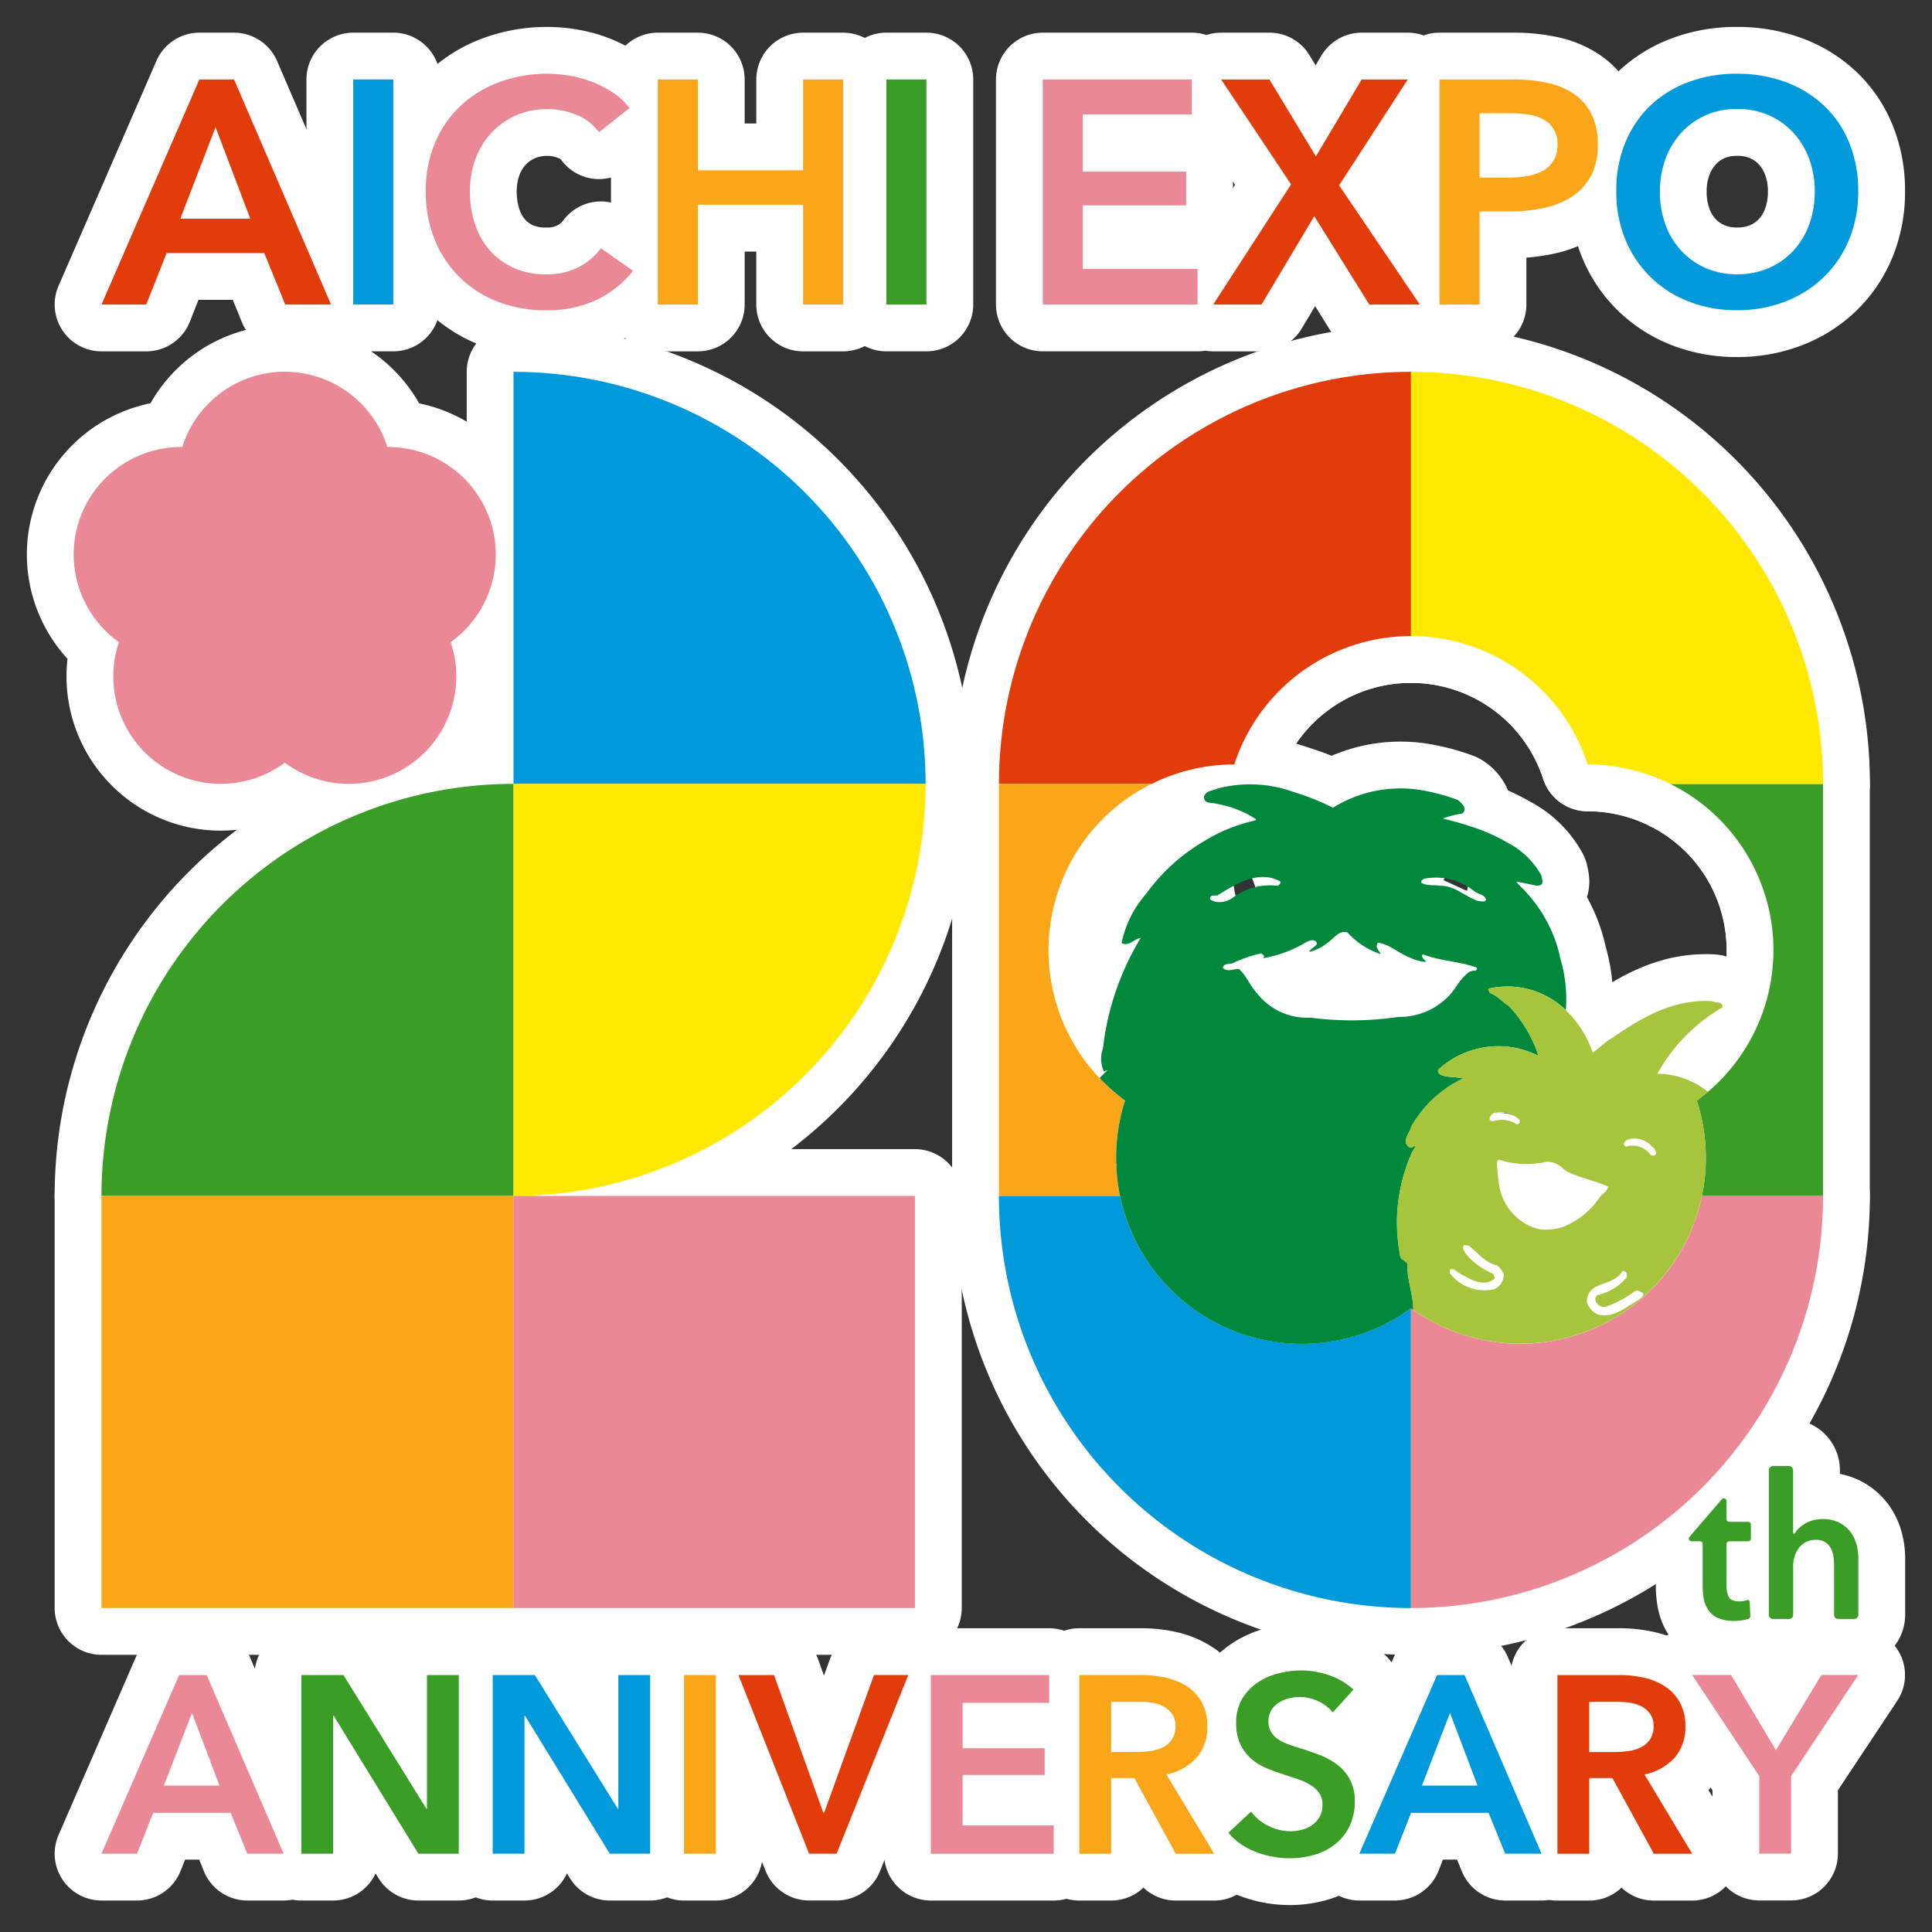 <svg xmlns="http://www.w3.org/2000/svg" xmlns:xlink="http://www.w3.org/1999/xlink" width="116.978" height="116.978" viewBox="0 0 116.978 116.978">
  <rect x="0" y="0" width="116.978" height="116.978" fill="#333333" stroke="none"/>
  <defs>
    <clipPath id="clip-path">
      <rect id="長方形_795" data-name="長方形 795" width="116.978" height="116.978" fill="none"/>
    </clipPath>
  </defs>
  <g id="グループ_934" data-name="グループ 934" transform="translate(0 0)">
    <g id="グループ_933" data-name="グループ 933" transform="translate(0 0)" clip-path="url(#clip-path)">
      <path id="パス_3499" data-name="パス 3499" d="M9.828,3.055h2.1L17.8,16.682H15.026l-1.27-3.118H7.846L6.614,16.682H3.9Zm3.08,8.43-2.1-5.544L8.674,11.485Z" transform="translate(2.244 1.757)" fill="none" stroke="#fff" stroke-linejoin="round" stroke-width="5.669"/>
      <rect id="長方形_785" data-name="長方形 785" width="2.425" height="13.627" transform="translate(21.388 4.811)" fill="none" stroke="#fff" stroke-linejoin="round" stroke-width="5.669"/>
      <path id="パス_3500" data-name="パス 3500" d="M26.853,6.377a3.112,3.112,0,0,0-1.405-1.068,4.638,4.638,0,0,0-1.694-.337,4.715,4.715,0,0,0-1.925.384,4.53,4.53,0,0,0-1.492,1.059,4.737,4.737,0,0,0-.963,1.579,5.61,5.61,0,0,0-.336,1.965A6.1,6.1,0,0,0,19.365,12a4.6,4.6,0,0,0,.934,1.588,4.171,4.171,0,0,0,1.453,1.029,4.761,4.761,0,0,0,1.906.365,4.22,4.22,0,0,0,1.944-.432A3.821,3.821,0,0,0,26.968,13.4l1.944,1.366A6.227,6.227,0,0,1,26.7,16.53a7.016,7.016,0,0,1-3.059.625,7.91,7.91,0,0,1-2.937-.529,6.64,6.64,0,0,1-3.8-3.753,7.64,7.64,0,0,1-.539-2.916A7.38,7.38,0,0,1,16.931,7,6.579,6.579,0,0,1,18.489,4.76a6.916,6.916,0,0,1,2.339-1.424,8.328,8.328,0,0,1,2.926-.5,7.876,7.876,0,0,1,1.366.124,6.947,6.947,0,0,1,1.367.386,6.636,6.636,0,0,1,1.232.644,3.974,3.974,0,0,1,.981.923Z" transform="translate(9.415 1.631)" fill="none" stroke="#fff" stroke-linejoin="round" stroke-width="5.669"/>
      <path id="パス_3501" data-name="パス 3501" d="M25.281,3.055h2.425v5.5h6.373v-5.5H36.5V16.682H34.078V10.639H27.706v6.043H25.281Z" transform="translate(14.547 1.757)" fill="none" stroke="#fff" stroke-linejoin="round" stroke-width="5.669"/>
      <rect id="長方形_786" data-name="長方形 786" width="2.425" height="13.627" transform="translate(53.668 4.811)" fill="none" stroke="#fff" stroke-linejoin="round" stroke-width="5.669"/>
      <path id="パス_3502" data-name="パス 3502" d="M40.077,3.055H49.1V5.172H42.5V8.636h6.256v2.04H42.5v3.85h6.949v2.155H40.077Z" transform="translate(23.061 1.757)" fill="none" stroke="#fff" stroke-linejoin="round" stroke-width="5.669"/>
      <path id="パス_3503" data-name="パス 3503" d="M51.341,9.407,47.107,3.055h2.926l2.811,4.659,2.771-4.659h2.792l-4.158,6.41,4.889,7.217H56.077l-3.33-5.35-3.195,5.35H46.626Z" transform="translate(26.83 1.757)" fill="none" stroke="#fff" stroke-linejoin="round" stroke-width="5.669"/>
      <path id="パス_3504" data-name="パス 3504" d="M55.324,3.055h4.447a9.763,9.763,0,0,1,2.117.211,4.409,4.409,0,0,1,1.616.693,3.232,3.232,0,0,1,1.04,1.232A4.109,4.109,0,0,1,64.91,7a3.916,3.916,0,0,1-.424,1.906,3.429,3.429,0,0,1-1.145,1.241,5.018,5.018,0,0,1-1.684.684,9.536,9.536,0,0,1-2.04.211H57.75v5.64H55.324ZM59.444,9a7.1,7.1,0,0,0,1.136-.087,3.182,3.182,0,0,0,.963-.307A1.763,1.763,0,0,0,62.215,8a1.809,1.809,0,0,0,.25-1,1.611,1.611,0,0,0-.914-1.558,2.849,2.849,0,0,0-.944-.28A8.758,8.758,0,0,0,59.521,5.1H57.75V9Z" transform="translate(31.835 1.757)" fill="none" stroke="#fff" stroke-linejoin="round" stroke-width="5.669"/>
      <path id="パス_3505" data-name="パス 3505" d="M62.118,9.956A7.627,7.627,0,0,1,62.666,7a6.477,6.477,0,0,1,1.522-2.243A6.733,6.733,0,0,1,66.5,3.335a8.25,8.25,0,0,1,2.916-.5,8.384,8.384,0,0,1,2.944.5,6.816,6.816,0,0,1,2.328,1.424A6.414,6.414,0,0,1,76.218,7a7.627,7.627,0,0,1,.548,2.954,7.524,7.524,0,0,1-.548,2.916,6.709,6.709,0,0,1-1.531,2.272,6.95,6.95,0,0,1-2.328,1.482,8.014,8.014,0,0,1-2.944.529,7.887,7.887,0,0,1-2.916-.529,6.868,6.868,0,0,1-2.31-1.482,6.778,6.778,0,0,1-1.522-2.272A7.525,7.525,0,0,1,62.118,9.956Zm2.637,0a5.767,5.767,0,0,0,.337,2.012,4.662,4.662,0,0,0,.963,1.588,4.408,4.408,0,0,0,1.482,1.049,4.689,4.689,0,0,0,1.9.375,4.769,4.769,0,0,0,1.906-.375,4.393,4.393,0,0,0,1.49-1.049,4.662,4.662,0,0,0,.963-1.588,5.767,5.767,0,0,0,.337-2.012,5.566,5.566,0,0,0-.337-1.963,4.784,4.784,0,0,0-.952-1.579,4.427,4.427,0,0,0-1.482-1.059,4.689,4.689,0,0,0-1.925-.384,4.624,4.624,0,0,0-1.916.384,4.43,4.43,0,0,0-1.471,1.059,4.761,4.761,0,0,0-.953,1.579A5.567,5.567,0,0,0,64.755,9.956Z" transform="translate(35.744 1.63)" fill="none" stroke="#fff" stroke-linejoin="round" stroke-width="5.669"/>
      <path id="パス_3506" data-name="パス 3506" d="M8.6,64.377H10.27l4.66,10.817h-2.2l-1.008-2.475H7.031l-.977,2.475H3.9Zm2.445,6.692-1.665-4.4-1.7,4.4Z" transform="translate(2.244 37.043)" fill="none" stroke="#fff" stroke-linejoin="round" stroke-width="5.669"/>
      <path id="パス_3507" data-name="パス 3507" d="M11.58,64.377h2.552l5.026,8.1h.03v-8.1h1.925V75.194H18.67l-5.134-8.358h-.03v8.358H11.58Z" transform="translate(6.664 37.044)" fill="none" stroke="#fff" stroke-linejoin="round" stroke-width="5.669"/>
      <path id="パス_3508" data-name="パス 3508" d="M18.935,64.377h2.552l5.026,8.1h.03v-8.1h1.925V75.194H26.025L20.89,66.836h-.03v8.358H18.935Z" transform="translate(10.896 37.044)" fill="none" stroke="#fff" stroke-linejoin="round" stroke-width="5.669"/>
      <rect id="長方形_787" data-name="長方形 787" width="1.925" height="10.817" transform="translate(41.418 101.421)" fill="none" stroke="#fff" stroke-linejoin="round" stroke-width="5.669"/>
      <path id="パス_3509" data-name="パス 3509" d="M28.381,64.377h2.154L33.514,72.7h.061l3.011-8.326h2.078l-4.34,10.817H32.658Z" transform="translate(16.331 37.044)" fill="none" stroke="#fff" stroke-linejoin="round" stroke-width="5.669"/>
      <path id="パス_3510" data-name="パス 3510" d="M35.776,64.377h7.165v1.681H37.7v2.749h4.966v1.62H37.7v3.056h5.516v1.711H35.776Z" transform="translate(20.586 37.044)" fill="none" stroke="#fff" stroke-linejoin="round" stroke-width="5.669"/>
      <path id="パス_3511" data-name="パス 3511" d="M41.482,64.377h3.759a6.775,6.775,0,0,1,1.482.161A3.827,3.827,0,0,1,48,65.065a2.75,2.75,0,0,1,.895.963,2.915,2.915,0,0,1,.336,1.451,2.765,2.765,0,0,1-.665,1.917,3.34,3.34,0,0,1-1.81,1l2.888,4.8H47.319l-2.507-4.583H43.407v4.583H41.482Zm3.5,4.66a5.6,5.6,0,0,0,.826-.061,2.355,2.355,0,0,0,.74-.228,1.434,1.434,0,0,0,.542-.482,1.384,1.384,0,0,0,.214-.8,1.239,1.239,0,0,0-.2-.726,1.485,1.485,0,0,0-.5-.449,2.088,2.088,0,0,0-.695-.23A4.856,4.856,0,0,0,45.15,66H43.407v3.041Z" transform="translate(23.87 37.043)" fill="none" stroke="#fff" stroke-linejoin="round" stroke-width="5.669"/>
      <path id="パス_3512" data-name="パス 3512" d="M53.532,66.738a2.333,2.333,0,0,0-.863-.665,2.582,2.582,0,0,0-1.123-.268,2.721,2.721,0,0,0-.671.085,1.984,1.984,0,0,0-.611.26,1.408,1.408,0,0,0-.451.458,1.249,1.249,0,0,0-.176.679,1.213,1.213,0,0,0,.153.627,1.4,1.4,0,0,0,.421.443,2.8,2.8,0,0,0,.649.321q.38.137.84.274.52.168,1.078.383A4.174,4.174,0,0,1,53.8,69.9a2.817,2.817,0,0,1,.764.887,2.7,2.7,0,0,1,.3,1.33,3.392,3.392,0,0,1-.321,1.52,3.153,3.153,0,0,1-.855,1.076,3.657,3.657,0,0,1-1.252.643,5.3,5.3,0,0,1-1.512.213,5.668,5.668,0,0,1-2.062-.389,3.994,3.994,0,0,1-1.651-1.153l1.375-1.284a2.763,2.763,0,0,0,1.062.871,2.986,2.986,0,0,0,1.306.321,2.929,2.929,0,0,0,.688-.085,1.828,1.828,0,0,0,.633-.282,1.587,1.587,0,0,0,.458-.5,1.445,1.445,0,0,0,.175-.742,1.2,1.2,0,0,0-.2-.709,1.767,1.767,0,0,0-.534-.49,3.878,3.878,0,0,0-.794-.359l-.963-.32a9.879,9.879,0,0,1-.978-.367,3.255,3.255,0,0,1-.879-.566,2.739,2.739,0,0,1-.633-.863,2.959,2.959,0,0,1-.244-1.276,2.808,2.808,0,0,1,.343-1.421,3.032,3.032,0,0,1,.9-.985,4.01,4.01,0,0,1,1.268-.581,5.6,5.6,0,0,1,1.445-.191,5.164,5.164,0,0,1,1.672.29,4.105,4.105,0,0,1,1.475.871Z" transform="translate(27.164 36.943)" fill="none" stroke="#fff" stroke-linejoin="round" stroke-width="5.669"/>
      <path id="パス_3513" data-name="パス 3513" d="M56.95,64.377h1.665l4.66,10.817h-2.2l-1.008-2.475H55.376L54.4,75.194H52.244ZM59.4,71.069l-1.667-4.4-1.7,4.4Z" transform="translate(30.062 37.043)" fill="none" stroke="#fff" stroke-linejoin="round" stroke-width="5.669"/>
      <path id="パス_3514" data-name="パス 3514" d="M59.856,64.377h3.759a6.776,6.776,0,0,1,1.482.161,3.827,3.827,0,0,1,1.275.528,2.75,2.75,0,0,1,.895.963,2.915,2.915,0,0,1,.336,1.451,2.765,2.765,0,0,1-.665,1.917,3.34,3.34,0,0,1-1.81,1l2.888,4.8H65.693l-2.506-4.583H61.781v4.583H59.856Zm3.5,4.66a5.6,5.6,0,0,0,.826-.061,2.355,2.355,0,0,0,.74-.228,1.434,1.434,0,0,0,.542-.482,1.384,1.384,0,0,0,.214-.8,1.239,1.239,0,0,0-.2-.726,1.485,1.485,0,0,0-.5-.449,2.088,2.088,0,0,0-.695-.23A4.856,4.856,0,0,0,63.524,66H61.781v3.041Z" transform="translate(34.442 37.043)" fill="none" stroke="#fff" stroke-linejoin="round" stroke-width="5.669"/>
      <path id="パス_3515" data-name="パス 3515" d="M69.1,70.5l-4.065-6.127h2.354l2.719,4.553,2.751-4.553h2.229L71.024,70.5v4.69H69.1Z" transform="translate(37.422 37.043)" fill="none" stroke="#fff" stroke-linejoin="round" stroke-width="5.669"/>
      <path id="パス_3516" data-name="パス 3516" d="M28.072,23.343a6.528,6.528,0,0,0-6.251-4.5,6.507,6.507,0,0,0-12.416,0A6.507,6.507,0,0,0,5.57,30.655a6.506,6.506,0,0,0,10.043,7.3,6.507,6.507,0,0,0,10.045-7.3A6.528,6.528,0,0,0,28.072,23.343Z" transform="translate(1.631 8.223)" fill="none" stroke="#fff" stroke-linejoin="round" stroke-width="5.669"/>
      <path id="パス_3517" data-name="パス 3517" d="M28.849,55.077H3.9a24.951,24.951,0,0,1,24.95-24.95Z" transform="translate(2.244 17.335)" fill="none" stroke="#fff" stroke-linejoin="round" stroke-width="5.669"/>
      <rect id="長方形_788" data-name="長方形 788" width="24.95" height="24.95" transform="translate(6.143 72.411)" fill="none" stroke="#fff" stroke-linejoin="round" stroke-width="5.669"/>
      <path id="パス_3518" data-name="パス 3518" d="M44.686,39.241H19.736V14.291h0A24.95,24.95,0,0,1,44.686,39.241Z" transform="translate(11.357 8.223)" fill="none" stroke="#fff" stroke-linejoin="round" stroke-width="5.669"/>
      <path id="パス_3519" data-name="パス 3519" d="M19.736,55.077h0V30.127H44.684A24.949,24.949,0,0,1,19.736,55.077Z" transform="translate(11.357 17.335)" fill="none" stroke="#fff" stroke-linejoin="round" stroke-width="5.669"/>
      <rect id="長方形_789" data-name="長方形 789" width="24.304" height="24.95" transform="translate(31.093 72.411)" fill="none" stroke="#fff" stroke-linejoin="round" stroke-width="5.669"/>
      <path id="パス_3520" data-name="パス 3520" d="M83.643,39.993h0a11.253,11.253,0,0,0-10.7-7.773,11.249,11.249,0,0,0-21.4,0,11.249,11.249,0,0,0-6.612,20.35A11.25,11.25,0,0,0,62.245,65.148,11.25,11.25,0,0,0,79.556,52.57,11.254,11.254,0,0,0,83.643,39.993Z" transform="translate(23.187 14.067)" fill="none" stroke="#fff" stroke-linejoin="round" stroke-width="5.669"/>
      <path id="パス_3521" data-name="パス 3521" d="M68.629,64.715h0l-.035-.808c-.009-.266-.183-.142-.315-.115a1.451,1.451,0,0,1-.318.032c-.326,0-.537-.087-.63-.257a1.337,1.337,0,0,1-.142-.649V60.35a.164.164,0,0,1,.164-.164H68.5a.164.164,0,0,0,.164-.165v-.848a.164.164,0,0,0-.164-.164H67.353a.164.164,0,0,1-.164-.164V57.75a.164.164,0,0,0-.288-.107l-1.952,2.27a.164.164,0,0,0,.124.273h.507a.164.164,0,0,1,.164.164v2.579a3.938,3.938,0,0,0,.079.8,1.666,1.666,0,0,0,.295.66,1.454,1.454,0,0,0,.581.454,2.353,2.353,0,0,0,.956.165,3.3,3.3,0,0,0,.514-.043,3.11,3.11,0,0,0,.339-.077A.17.17,0,0,0,68.629,64.715Z" transform="translate(37.349 33.135)" fill="none" stroke="#fff" stroke-linejoin="round" stroke-width="5.669"/>
      <path id="パス_3522" data-name="パス 3522" d="M73.273,61.047a2.151,2.151,0,0,0-.386-.759,1.923,1.923,0,0,0-.674-.533,2.2,2.2,0,0,0-.985-.2,2.11,2.11,0,0,0-.613.087,1.987,1.987,0,0,0-.889.545,1.267,1.267,0,0,0-.118.159c-.145.213-.156.032-.158-.02V56.6a.255.255,0,0,0-.254-.255h-.961a.255.255,0,0,0-.255.255V65.35a.254.254,0,0,0,.255.254H69.2a.253.253,0,0,0,.254-.254V62.394a1.927,1.927,0,0,1,.087-.575,1.6,1.6,0,0,1,.257-.509,1.253,1.253,0,0,1,.429-.361,1.3,1.3,0,0,1,.613-.135.976.976,0,0,1,.569.148.991.991,0,0,1,.331.373,1.524,1.524,0,0,1,.153.5,3.94,3.94,0,0,1,.038.534V65.35a.253.253,0,0,0,.254.254h.961a.255.255,0,0,0,.255-.254v-3.42A3.19,3.19,0,0,0,73.273,61.047Z" transform="translate(39.118 32.421)" fill="none" stroke="#fff" stroke-linejoin="round" stroke-width="5.669"/>
      <path id="パス_3523" data-name="パス 3523" d="M69.892,36.724A11.253,11.253,0,0,1,65.8,49.3a11.245,11.245,0,0,1,.306,5.777h7.334V30.128H64.192A11.212,11.212,0,0,1,69.892,36.724Z" transform="translate(36.937 17.336)" fill="none" stroke="#fff" stroke-linejoin="round" stroke-width="5.669"/>
      <path id="パス_3524" data-name="パス 3524" d="M52.642,38.063a11.253,11.253,0,0,1,10.7-7.773v-16A24.948,24.948,0,0,0,38.392,39.239h9.251A11.259,11.259,0,0,1,52.642,38.063Z" transform="translate(22.092 8.223)" fill="none" stroke="#fff" stroke-linejoin="round" stroke-width="5.669"/>
      <path id="パス_3525" data-name="パス 3525" d="M46.03,49.3a11.252,11.252,0,0,1-4.087-12.577h0a11.2,11.2,0,0,1,5.7-6.6H38.392V55.076h7.334A11.256,11.256,0,0,1,46.03,49.3Z" transform="translate(22.092 17.336)" fill="none" stroke="#fff" stroke-linejoin="round" stroke-width="5.669"/>
      <path id="パス_3526" data-name="パス 3526" d="M50.117,52.765h0a11.194,11.194,0,0,1-4.391-6.8H38.391a24.95,24.95,0,0,0,24.95,24.95V52.765A11.252,11.252,0,0,1,50.117,52.765Z" transform="translate(22.091 26.448)" fill="none" stroke="#fff" stroke-linejoin="round" stroke-width="5.669"/>
      <path id="パス_3527" data-name="パス 3527" d="M54.228,14.291h0v16a11.252,11.252,0,0,1,10.7,7.772,11.239,11.239,0,0,1,5,1.178h9.252A24.95,24.95,0,0,0,54.228,14.291Z" transform="translate(31.204 8.223)" fill="none" stroke="#fff" stroke-linejoin="round" stroke-width="5.669"/>
      <path id="パス_3528" data-name="パス 3528" d="M67.452,52.765h0a11.252,11.252,0,0,1-13.224,0V70.914a24.95,24.95,0,0,0,24.95-24.95H71.843A11.2,11.2,0,0,1,67.452,52.765Z" transform="translate(31.204 26.448)" fill="none" stroke="#fff" stroke-linejoin="round" stroke-width="5.669"/>
      <path id="パス_3529" data-name="パス 3529" d="M42.9,44.752c0,.022,0,.043,0,.065l.022-.069Z" transform="translate(24.686 25.748)" fill="none" stroke="#fff" stroke-linejoin="round" stroke-width="5.669"/>
      <path id="パス_3530" data-name="パス 3530" d="M60.471,58.759a11.285,11.285,0,0,1-.2-2.319,10.427,10.427,0,0,1,.9-3.981c.069-.154.222-.317.213-.452-.115.068-.241.213-.386.106-.482-.345.058-.846.145-1.249a7.092,7.092,0,0,1,2.8-2.732l.323-.169c-.545-.151-1.547,0-1.516-.515a5.371,5.371,0,0,1,5.906-.942l.184.095a7.973,7.973,0,0,0-1.81-3.039c-.4-.239-.7-.644-1.144-.769,0-.1-.145-.183-.068-.269a5.091,5.091,0,0,1,4.674,1.3A8.662,8.662,0,0,0,70.16,40.7a8.435,8.435,0,0,0-2.081-4.019c-.167-.211-.429-.413-.6-.644l1.035.208c.147.046.4.08.5-.031.147-.158,0-.359,0-.534A4.877,4.877,0,0,0,67,33.708a11.188,11.188,0,0,0-2.481-1.071c-.361-.135-1.1-.31-1.47-.419a6.47,6.47,0,0,1,1.115-.288c.189-.043.21-.211.175-.394a1.148,1.148,0,0,0-.436-.454,12.011,12.011,0,0,0-2.206-.584,7.744,7.744,0,0,0-5.311,1.076,13.633,13.633,0,0,0-2.328-.939,7.763,7.763,0,0,0-4.643-.23c-.276.142-.671.1-.826.468-.022.5.4.354.769.463a6.339,6.339,0,0,1,2.391.939l-.061.065a9.931,9.931,0,0,0-3.039,1.221,11.465,11.465,0,0,0-3.557,3.206,6.51,6.51,0,0,0-1.5,2.995c.452.246.78-.282,1.156-.3a16.407,16.407,0,0,0-2.28,6.675,1.791,1.791,0,0,0,.061,1.4,1.845,1.845,0,0,1,.221-.076c-.194.176-.348.325-.487.477A11.167,11.167,0,0,0,43.805,49.3a11.193,11.193,0,0,0-.534,3.861l.025,0-.022.069a11.238,11.238,0,0,0,17.842,8.651c.046.033.095.061.14.093,0-.925-.383-1.827-.359-2.8C60.8,59.009,60.557,58.96,60.471,58.759Zm1.434-22.891a3.723,3.723,0,0,1,3.063.777c.233.164.61.18.695.492-.08.175-.367.095-.523.068-.767-.269-1.391-.928-2.264-.911-.378-.061-.81.025-1.134-.184C61.694,35.98,61.842,35.914,61.905,35.868ZM49.228,37.26c-.083-.091-.369-.071-.26-.265.091-.2.331-.039.458-.134,1.09-.671,2.466-1.547,3.77-.83.065.137-.082.222-.164.268a3.741,3.741,0,0,0-2.711.722A1.4,1.4,0,0,1,49.228,37.26Zm5.8,7.022a3.846,3.846,0,0,1-3.225-1.465c-.436-.466-.635-1.063-1.108-1.484-.351,0-.662.2-.969-.057.036-.321.422-.2.635-.309a7.576,7.576,0,0,1,1.679-.575c.083.046.25.147.14.266l-.036.028a7.71,7.71,0,0,0,2.415-.848c.228-.123.466-.336.763-.2.315.273-.291.389-.362.666a2.907,2.907,0,0,0,1.09-.544c.394-.252.7-.807,1.219-.636a4.783,4.783,0,0,0,2,1.309c0-.095-.224-.3-.235-.493l.065-.2c.737.095,1.218.622,1.971.914a2.752,2.752,0,0,0,.964.258c-.068-.154-.343-.263-.208-.468,1.035.406,2.223.425,3.256.8.093.072-.016.156-.063.2a.6.6,0,0,0-.485.156,3.246,3.246,0,0,0-.666.785,4.117,4.117,0,0,1-3.507,1.851A19.11,19.11,0,0,1,55.03,44.282Z" transform="translate(24.316 17.335)" fill="none" stroke="#fff" stroke-linejoin="round" stroke-width="5.669"/>
      <path id="パス_3531" data-name="パス 3531" d="M69.451,43.2A10.578,10.578,0,0,1,73.4,39.173c.02-.384-.413-.25-.625-.375-2.347-.134-4.208.952-6.089,2.251-.414.211-.666.55-1.145.866A6.474,6.474,0,0,0,63.91,39.34a5.1,5.1,0,0,0-4.676-1.3c-.077.087.069.173.069.269.441.124.748.529,1.144.769a8,8,0,0,1,1.809,3.037l-.184-.093a5.371,5.371,0,0,0-5.906.942c-.032.515.97.364,1.516.515l-.323.169a7.092,7.092,0,0,0-2.8,2.732c-.087.4-.627.9-.145,1.249.145.106.271-.038.386-.106.009.134-.143.3-.213.452a10.4,10.4,0,0,0-.9,3.981,11.285,11.285,0,0,0,.2,2.319c.085.2.328.249.425.414-.024.97.364,1.872.359,2.8a11.276,11.276,0,0,0,6.231,2.046c.088,0,.176,0,.265,0,.211,0,.422-.008.633-.02a11.242,11.242,0,0,0,10.042-14.7c.233-.169.457-.347.674-.531A4.949,4.949,0,0,0,69.451,43.2Zm-9.8,2.357a1.782,1.782,0,0,1,1.49.452.245.245,0,0,1-.173.268,1.644,1.644,0,0,0-1.453-.2C59.08,46.052,59.417,45.552,59.648,45.552Zm-.106,10.7a2.683,2.683,0,0,1-2.666-1l.039-.211c.279-.106.462.239.72.317.54.309,1.29.722,1.876.309.192-.077.03-.222.03-.348a4.762,4.762,0,0,1-1.492-1c-.154-.213-.375-.386-.345-.663.087-.184.172-.02.317-.069.558.443,1.048,1.068,1.731,1.213a1.175,1.175,0,0,1,.413.558A.973.973,0,0,1,59.543,56.248Zm2.664-3.666a3.293,3.293,0,0,1-2.28-2.423,8.588,8.588,0,0,1-.173-1.665l.106-.106a5.369,5.369,0,0,0,2.867.135,1.25,1.25,0,0,1,1,.392c.068.052.137.107.214.165.8.413,1.711.567,2.529.933-.028.3-.3.4-.481.625a4.768,4.768,0,0,1-2.18,1.8A3.071,3.071,0,0,1,62.207,52.582Zm6.061,4.329c-.731.433-1.471,1.078-2.385.865a1.246,1.246,0,0,1-.693-.767c.028-1.33,1.588-.878,2.146-1.868.077,0,.162-.019.213.068a.3.3,0,0,1,.028.347,3.324,3.324,0,0,1-1.76,1.04.339.339,0,0,0-.069.414.537.537,0,0,0,.693.249,6.778,6.778,0,0,0,1.654-.9c.173-.106.347.038.492.106C68.7,56.662,68.393,56.8,68.267,56.911Zm.77-8.83a1.344,1.344,0,0,0-1.462-.49c-.26-.058-.087-.366.076-.414a1.38,1.38,0,0,1,1.482.414.559.559,0,0,1,.251.413A.213.213,0,0,1,69.038,48.081Z" transform="translate(30.894 21.819)" fill="none" stroke="#fff" stroke-linejoin="round" stroke-width="5.669"/>
      <path id="パス_3532" data-name="パス 3532" d="M9.828,3.055h2.1L17.8,16.682H15.026l-1.27-3.118H7.846L6.614,16.682H3.9Zm3.08,8.43-2.1-5.544L8.674,11.485Z" transform="translate(2.244 1.757)" fill="#e33c0b"/>
      <rect id="長方形_790" data-name="長方形 790" width="2.425" height="13.627" transform="translate(21.388 4.811)" fill="#0099db"/>
      <path id="パス_3533" data-name="パス 3533" d="M26.853,6.377a3.112,3.112,0,0,0-1.405-1.068,4.638,4.638,0,0,0-1.694-.337,4.715,4.715,0,0,0-1.925.384,4.53,4.53,0,0,0-1.492,1.059,4.737,4.737,0,0,0-.963,1.579,5.61,5.61,0,0,0-.336,1.965A6.1,6.1,0,0,0,19.365,12a4.6,4.6,0,0,0,.934,1.588,4.171,4.171,0,0,0,1.453,1.029,4.761,4.761,0,0,0,1.906.365,4.22,4.22,0,0,0,1.944-.432A3.821,3.821,0,0,0,26.968,13.4l1.944,1.366A6.227,6.227,0,0,1,26.7,16.53a7.016,7.016,0,0,1-3.059.625,7.91,7.91,0,0,1-2.937-.529,6.64,6.64,0,0,1-3.8-3.753,7.64,7.64,0,0,1-.539-2.916A7.38,7.38,0,0,1,16.931,7,6.579,6.579,0,0,1,18.489,4.76a6.916,6.916,0,0,1,2.339-1.424,8.328,8.328,0,0,1,2.926-.5,7.876,7.876,0,0,1,1.366.124,6.947,6.947,0,0,1,1.367.386,6.636,6.636,0,0,1,1.232.644,3.974,3.974,0,0,1,.981.923Z" transform="translate(9.415 1.631)" fill="#eb8896"/>
      <path id="パス_3534" data-name="パス 3534" d="M25.281,3.055h2.425v5.5h6.373v-5.5H36.5V16.682H34.078V10.639H27.706v6.043H25.281Z" transform="translate(14.547 1.757)" fill="#fba518"/>
      <rect id="長方形_791" data-name="長方形 791" width="2.425" height="13.627" transform="translate(53.668 4.811)" fill="#399d26"/>
      <path id="パス_3535" data-name="パス 3535" d="M40.077,3.055H49.1V5.172H42.5V8.636h6.256v2.04H42.5v3.85h6.949v2.155H40.077Z" transform="translate(23.061 1.757)" fill="#eb8896"/>
      <path id="パス_3536" data-name="パス 3536" d="M51.341,9.407,47.107,3.055h2.926l2.811,4.659,2.771-4.659h2.792l-4.158,6.41,4.889,7.217H56.077l-3.33-5.35-3.195,5.35H46.626Z" transform="translate(26.83 1.757)" fill="#e33c0b"/>
      <path id="パス_3537" data-name="パス 3537" d="M55.324,3.055h4.447a9.763,9.763,0,0,1,2.117.211,4.409,4.409,0,0,1,1.616.693,3.232,3.232,0,0,1,1.04,1.232A4.109,4.109,0,0,1,64.91,7a3.916,3.916,0,0,1-.424,1.906,3.429,3.429,0,0,1-1.145,1.241,5.018,5.018,0,0,1-1.684.684,9.536,9.536,0,0,1-2.04.211H57.75v5.64H55.324ZM59.444,9a7.1,7.1,0,0,0,1.136-.087,3.182,3.182,0,0,0,.963-.307A1.763,1.763,0,0,0,62.215,8a1.809,1.809,0,0,0,.25-1,1.611,1.611,0,0,0-.914-1.558,2.849,2.849,0,0,0-.944-.28A8.758,8.758,0,0,0,59.521,5.1H57.75V9Z" transform="translate(31.835 1.757)" fill="#fba518"/>
      <path id="パス_3538" data-name="パス 3538" d="M62.118,9.956A7.627,7.627,0,0,1,62.666,7a6.477,6.477,0,0,1,1.522-2.243A6.733,6.733,0,0,1,66.5,3.335a8.25,8.25,0,0,1,2.916-.5,8.384,8.384,0,0,1,2.944.5,6.816,6.816,0,0,1,2.328,1.424A6.414,6.414,0,0,1,76.218,7a7.627,7.627,0,0,1,.548,2.954,7.524,7.524,0,0,1-.548,2.916,6.709,6.709,0,0,1-1.531,2.272,6.95,6.95,0,0,1-2.328,1.482,8.014,8.014,0,0,1-2.944.529,7.887,7.887,0,0,1-2.916-.529,6.868,6.868,0,0,1-2.31-1.482,6.778,6.778,0,0,1-1.522-2.272,7.525,7.525,0,0,1-.548-2.916m2.637,0a5.767,5.767,0,0,0,.337,2.012,4.662,4.662,0,0,0,.963,1.588,4.408,4.408,0,0,0,1.482,1.049,4.689,4.689,0,0,0,1.9.375,4.769,4.769,0,0,0,1.906-.375,4.393,4.393,0,0,0,1.49-1.049,4.662,4.662,0,0,0,.963-1.588,5.767,5.767,0,0,0,.337-2.012,5.566,5.566,0,0,0-.337-1.963,4.784,4.784,0,0,0-.952-1.579,4.427,4.427,0,0,0-1.482-1.059,4.689,4.689,0,0,0-1.925-.384,4.624,4.624,0,0,0-1.916.384,4.43,4.43,0,0,0-1.471,1.059,4.761,4.761,0,0,0-.953,1.579,5.567,5.567,0,0,0-.337,1.963" transform="translate(35.744 1.63)" fill="#0099db"/>
      <path id="パス_3539" data-name="パス 3539" d="M8.6,64.377H10.27l4.66,10.817h-2.2l-1.008-2.475H7.031l-.977,2.475H3.9Zm2.445,6.692-1.665-4.4-1.7,4.4Z" transform="translate(2.244 37.043)" fill="#eb8896"/>
      <path id="パス_3540" data-name="パス 3540" d="M11.58,64.377h2.552l5.026,8.1h.03v-8.1h1.925V75.194H18.67l-5.134-8.358h-.03v8.358H11.58Z" transform="translate(6.664 37.044)" fill="#399d26"/>
      <path id="パス_3541" data-name="パス 3541" d="M18.935,64.377h2.552l5.026,8.1h.03v-8.1h1.925V75.194H26.025L20.89,66.836h-.03v8.358H18.935Z" transform="translate(10.896 37.044)" fill="#0099db"/>
      <rect id="長方形_792" data-name="長方形 792" width="1.925" height="10.817" transform="translate(41.418 101.421)" fill="#fba518"/>
      <path id="パス_3542" data-name="パス 3542" d="M28.381,64.377h2.154L33.514,72.7h.061l3.011-8.326h2.078l-4.34,10.817H32.658Z" transform="translate(16.331 37.044)" fill="#e33c0b"/>
      <path id="パス_3543" data-name="パス 3543" d="M35.776,64.377h7.165v1.681H37.7v2.749h4.966v1.62H37.7v3.056h5.516v1.711H35.776Z" transform="translate(20.586 37.044)" fill="#eb8896"/>
      <path id="パス_3544" data-name="パス 3544" d="M41.482,64.377h3.759a6.775,6.775,0,0,1,1.482.161A3.827,3.827,0,0,1,48,65.065a2.75,2.75,0,0,1,.895.963,2.915,2.915,0,0,1,.336,1.451,2.765,2.765,0,0,1-.665,1.917,3.34,3.34,0,0,1-1.81,1l2.888,4.8H47.319l-2.507-4.583H43.407v4.583H41.482Zm3.5,4.66a5.6,5.6,0,0,0,.826-.061,2.355,2.355,0,0,0,.74-.228,1.434,1.434,0,0,0,.542-.482,1.384,1.384,0,0,0,.214-.8,1.239,1.239,0,0,0-.2-.726,1.485,1.485,0,0,0-.5-.449,2.088,2.088,0,0,0-.695-.23A4.856,4.856,0,0,0,45.15,66H43.407v3.041Z" transform="translate(23.87 37.043)" fill="#fba518"/>
      <path id="パス_3545" data-name="パス 3545" d="M53.532,66.738a2.333,2.333,0,0,0-.863-.665,2.582,2.582,0,0,0-1.123-.268,2.721,2.721,0,0,0-.671.085,1.984,1.984,0,0,0-.611.26,1.408,1.408,0,0,0-.451.458,1.249,1.249,0,0,0-.176.679,1.213,1.213,0,0,0,.153.627,1.4,1.4,0,0,0,.421.443,2.8,2.8,0,0,0,.649.321q.38.137.84.274.52.168,1.078.383A4.174,4.174,0,0,1,53.8,69.9a2.817,2.817,0,0,1,.764.887,2.7,2.7,0,0,1,.3,1.33,3.392,3.392,0,0,1-.321,1.52,3.153,3.153,0,0,1-.855,1.076,3.657,3.657,0,0,1-1.252.643,5.3,5.3,0,0,1-1.512.213,5.668,5.668,0,0,1-2.062-.389,3.994,3.994,0,0,1-1.651-1.153l1.375-1.284a2.763,2.763,0,0,0,1.062.871,2.986,2.986,0,0,0,1.306.321,2.929,2.929,0,0,0,.688-.085,1.828,1.828,0,0,0,.633-.282,1.587,1.587,0,0,0,.458-.5,1.445,1.445,0,0,0,.175-.742,1.2,1.2,0,0,0-.2-.709,1.767,1.767,0,0,0-.534-.49,3.878,3.878,0,0,0-.794-.359l-.963-.32a9.879,9.879,0,0,1-.978-.367,3.255,3.255,0,0,1-.879-.566,2.739,2.739,0,0,1-.633-.863,2.959,2.959,0,0,1-.244-1.276,2.808,2.808,0,0,1,.343-1.421,3.032,3.032,0,0,1,.9-.985,4.01,4.01,0,0,1,1.268-.581,5.6,5.6,0,0,1,1.445-.191,5.164,5.164,0,0,1,1.672.29,4.105,4.105,0,0,1,1.475.871Z" transform="translate(27.164 36.943)" fill="#399d26"/>
      <path id="パス_3546" data-name="パス 3546" d="M56.95,64.377h1.665l4.66,10.817h-2.2l-1.008-2.475H55.376L54.4,75.194H52.244ZM59.4,71.069l-1.667-4.4-1.7,4.4Z" transform="translate(30.062 37.043)" fill="#0099db"/>
      <path id="パス_3547" data-name="パス 3547" d="M59.856,64.377h3.759a6.776,6.776,0,0,1,1.482.161,3.827,3.827,0,0,1,1.275.528,2.75,2.75,0,0,1,.895.963,2.915,2.915,0,0,1,.336,1.451,2.765,2.765,0,0,1-.665,1.917,3.34,3.34,0,0,1-1.81,1l2.888,4.8H65.693l-2.506-4.583H61.781v4.583H59.856Zm3.5,4.66a5.6,5.6,0,0,0,.826-.061,2.355,2.355,0,0,0,.74-.228,1.434,1.434,0,0,0,.542-.482,1.384,1.384,0,0,0,.214-.8,1.239,1.239,0,0,0-.2-.726,1.485,1.485,0,0,0-.5-.449,2.088,2.088,0,0,0-.695-.23A4.856,4.856,0,0,0,63.524,66H61.781v3.041Z" transform="translate(34.442 37.043)" fill="#e33c0b"/>
      <path id="パス_3548" data-name="パス 3548" d="M69.1,70.5l-4.065-6.127h2.354l2.719,4.553,2.751-4.553h2.229L71.024,70.5v4.69H69.1Z" transform="translate(37.422 37.043)" fill="#eb8896"/>
      <path id="パス_3549" data-name="パス 3549" d="M28.072,23.343a6.528,6.528,0,0,0-6.251-4.5,6.507,6.507,0,0,0-12.416,0A6.507,6.507,0,0,0,5.57,30.655a6.506,6.506,0,0,0,10.043,7.3,6.507,6.507,0,0,0,10.045-7.3,6.528,6.528,0,0,0,2.414-7.312" transform="translate(1.631 8.223)" fill="#eb8896"/>
      <path id="パス_3550" data-name="パス 3550" d="M28.849,55.077H3.9a24.951,24.951,0,0,1,24.95-24.95Z" transform="translate(2.244 17.335)" fill="#399d26"/>
      <rect id="長方形_793" data-name="長方形 793" width="24.95" height="24.95" transform="translate(6.143 72.411)" fill="#fba518"/>
      <path id="パス_3551" data-name="パス 3551" d="M44.686,39.241H19.736V14.291h0A24.95,24.95,0,0,1,44.686,39.241Z" transform="translate(11.357 8.223)" fill="#0099db"/>
      <path id="パス_3552" data-name="パス 3552" d="M19.736,55.077h0V30.127H44.684a24.949,24.949,0,0,1-24.948,24.95" transform="translate(11.357 17.335)" fill="#ffe900"/>
      <rect id="長方形_794" data-name="長方形 794" width="24.304" height="24.95" transform="translate(31.093 72.411)" fill="#eb8896"/>
      <path id="パス_3553" data-name="パス 3553" d="M68.629,64.715h0l-.035-.808c-.009-.266-.183-.142-.315-.115a1.451,1.451,0,0,1-.318.032c-.326,0-.537-.087-.63-.257a1.337,1.337,0,0,1-.142-.649V60.35a.164.164,0,0,1,.164-.164H68.5a.164.164,0,0,0,.164-.165v-.848a.164.164,0,0,0-.164-.164H67.353a.164.164,0,0,1-.164-.164V57.75a.164.164,0,0,0-.288-.107l-1.952,2.27a.164.164,0,0,0,.124.273h.507a.164.164,0,0,1,.164.164v2.579a3.938,3.938,0,0,0,.079.8,1.666,1.666,0,0,0,.295.66,1.454,1.454,0,0,0,.581.454,2.353,2.353,0,0,0,.956.165,3.3,3.3,0,0,0,.514-.043,3.11,3.11,0,0,0,.339-.077.17.17,0,0,0,.121-.176" transform="translate(37.349 33.135)" fill="#399d26"/>
      <path id="パス_3554" data-name="パス 3554" d="M73.273,61.047a2.151,2.151,0,0,0-.386-.759,1.923,1.923,0,0,0-.674-.533,2.2,2.2,0,0,0-.985-.2,2.11,2.11,0,0,0-.613.087,1.987,1.987,0,0,0-.889.545,1.267,1.267,0,0,0-.118.159c-.145.213-.156.032-.158-.02V56.6a.255.255,0,0,0-.254-.255h-.961a.255.255,0,0,0-.255.255V65.35a.254.254,0,0,0,.255.254H69.2a.253.253,0,0,0,.254-.254V62.394a1.927,1.927,0,0,1,.087-.575,1.6,1.6,0,0,1,.257-.509,1.253,1.253,0,0,1,.429-.361,1.3,1.3,0,0,1,.613-.135.976.976,0,0,1,.569.148.991.991,0,0,1,.331.373,1.524,1.524,0,0,1,.153.5,3.94,3.94,0,0,1,.038.534V65.35a.253.253,0,0,0,.254.254h.961a.255.255,0,0,0,.255-.254v-3.42a3.19,3.19,0,0,0-.123-.882" transform="translate(39.118 32.421)" fill="#399d26"/>
      <path id="パス_3555" data-name="パス 3555" d="M69.892,36.724A11.253,11.253,0,0,1,65.8,49.3a11.245,11.245,0,0,1,.306,5.777h7.334V30.128H64.192a11.212,11.212,0,0,1,5.7,6.6" transform="translate(36.937 17.336)" fill="#399d26"/>
      <path id="パス_3556" data-name="パス 3556" d="M52.642,38.063a11.253,11.253,0,0,1,10.7-7.773v-16A24.948,24.948,0,0,0,38.392,39.239h9.251a11.259,11.259,0,0,1,5-1.177" transform="translate(22.092 8.223)" fill="#e33c0b"/>
      <path id="パス_3557" data-name="パス 3557" d="M46.03,49.3a11.252,11.252,0,0,1-4.087-12.577h0a11.2,11.2,0,0,1,5.7-6.6H38.392V55.076h7.334a11.256,11.256,0,0,1,.3-5.775" transform="translate(22.092 17.336)" fill="#fba518"/>
      <path id="パス_3558" data-name="パス 3558" d="M50.117,52.765h0a11.194,11.194,0,0,1-4.391-6.8H38.391a24.95,24.95,0,0,0,24.95,24.95V52.765a11.252,11.252,0,0,1-13.224,0" transform="translate(22.091 26.448)" fill="#0099db"/>
      <path id="パス_3559" data-name="パス 3559" d="M54.228,14.291h0v16a11.252,11.252,0,0,1,10.7,7.772,11.239,11.239,0,0,1,5,1.178h9.252a24.95,24.95,0,0,0-24.95-24.95" transform="translate(31.204 8.223)" fill="#ffe900"/>
      <path id="パス_3560" data-name="パス 3560" d="M67.452,52.765h0a11.252,11.252,0,0,1-13.224,0V70.914a24.95,24.95,0,0,0,24.95-24.95H71.843a11.2,11.2,0,0,1-4.391,6.8" transform="translate(31.204 26.448)" fill="#eb8896"/>
      <path id="パス_3561" data-name="パス 3561" d="M42.9,44.752c0,.022,0,.043,0,.065l.022-.069-.025,0" transform="translate(24.686 25.748)" fill="#fff"/>
      <path id="パス_3562" data-name="パス 3562" d="M60.471,58.759a11.285,11.285,0,0,1-.2-2.319,10.427,10.427,0,0,1,.9-3.981c.069-.154.222-.317.213-.452-.115.068-.241.213-.386.106-.482-.345.058-.846.145-1.249a7.092,7.092,0,0,1,2.8-2.732l.323-.169c-.545-.151-1.547,0-1.516-.515a5.371,5.371,0,0,1,5.906-.942l.184.095a7.973,7.973,0,0,0-1.81-3.039c-.4-.239-.7-.644-1.144-.769,0-.1-.145-.183-.068-.269a5.091,5.091,0,0,1,4.674,1.3A8.662,8.662,0,0,0,70.16,40.7a8.435,8.435,0,0,0-2.081-4.019c-.167-.211-.429-.413-.6-.644l1.035.208c.147.046.4.08.5-.031.147-.158,0-.359,0-.534A4.877,4.877,0,0,0,67,33.708a11.188,11.188,0,0,0-2.481-1.071c-.361-.135-1.1-.31-1.47-.419a6.47,6.47,0,0,1,1.115-.288c.189-.043.21-.211.175-.394a1.148,1.148,0,0,0-.436-.454,12.011,12.011,0,0,0-2.206-.584,7.744,7.744,0,0,0-5.311,1.076,13.633,13.633,0,0,0-2.328-.939,7.763,7.763,0,0,0-4.643-.23c-.276.142-.671.1-.826.468-.022.5.4.354.769.463a6.339,6.339,0,0,1,2.391.939l-.061.065a9.931,9.931,0,0,0-3.039,1.221,11.465,11.465,0,0,0-3.557,3.206,6.51,6.51,0,0,0-1.5,2.995c.452.246.78-.282,1.156-.3a16.407,16.407,0,0,0-2.28,6.675,1.791,1.791,0,0,0,.061,1.4,1.845,1.845,0,0,1,.221-.076c-.194.176-.348.325-.487.477A11.167,11.167,0,0,0,43.805,49.3a11.193,11.193,0,0,0-.534,3.861l.025,0-.022.069a11.238,11.238,0,0,0,17.842,8.651c.046.033.095.061.14.093,0-.925-.383-1.827-.359-2.8-.1-.164-.34-.213-.425-.414m1.434-22.891a3.723,3.723,0,0,1,3.063.777c.233.164.61.18.695.492-.08.175-.367.095-.523.068-.767-.269-1.391-.928-2.264-.911-.378-.061-.81.025-1.134-.184-.047-.129.1-.2.164-.241M49.228,37.26c-.083-.091-.369-.071-.26-.265.091-.2.331-.039.458-.134,1.09-.671,2.466-1.547,3.77-.83.065.137-.082.222-.164.268a3.741,3.741,0,0,0-2.711.722,1.4,1.4,0,0,1-1.093.239m5.8,7.022a3.846,3.846,0,0,1-3.225-1.465c-.436-.466-.635-1.063-1.108-1.484-.351,0-.662.2-.969-.057.036-.321.422-.2.635-.309a7.576,7.576,0,0,1,1.679-.575c.083.046.25.147.14.266l-.036.028a7.71,7.71,0,0,0,2.415-.848c.228-.123.466-.336.763-.2.315.273-.291.389-.362.666a2.907,2.907,0,0,0,1.09-.544c.394-.252.7-.807,1.219-.636a4.783,4.783,0,0,0,2,1.309c0-.095-.224-.3-.235-.493l.065-.2c.737.095,1.218.622,1.971.914a2.752,2.752,0,0,0,.964.258c-.068-.154-.343-.263-.208-.468,1.035.406,2.223.425,3.256.8.093.072-.016.156-.063.2a.6.6,0,0,0-.485.156,3.246,3.246,0,0,0-.666.785,4.117,4.117,0,0,1-3.507,1.851,19.11,19.11,0,0,1-5.334.043" transform="translate(24.316 17.335)" fill="#00883c"/>
      <path id="パス_3563" data-name="パス 3563" d="M69.451,43.2A10.578,10.578,0,0,1,73.4,39.173c.02-.384-.413-.25-.625-.375-2.347-.134-4.208.952-6.089,2.251-.414.211-.666.55-1.145.866A6.474,6.474,0,0,0,63.91,39.34a5.1,5.1,0,0,0-4.676-1.3c-.077.087.069.173.069.269.441.124.748.529,1.144.769a8,8,0,0,1,1.809,3.037l-.184-.093a5.371,5.371,0,0,0-5.906.942c-.032.515.97.364,1.516.515l-.323.169a7.092,7.092,0,0,0-2.8,2.732c-.087.4-.627.9-.145,1.249.145.106.271-.038.386-.106.009.134-.143.3-.213.452a10.4,10.4,0,0,0-.9,3.981,11.285,11.285,0,0,0,.2,2.319c.085.2.328.249.425.414-.024.97.364,1.872.359,2.8a11.276,11.276,0,0,0,6.231,2.046c.088,0,.176,0,.265,0,.211,0,.422-.008.633-.02a11.242,11.242,0,0,0,10.042-14.7c.233-.169.457-.347.674-.531a4.949,4.949,0,0,0-3.072-1.09m-9.8,2.357a1.782,1.782,0,0,1,1.49.452.245.245,0,0,1-.173.268,1.644,1.644,0,0,0-1.453-.2c-.433-.019-.1-.518.135-.518m-.106,10.7a2.683,2.683,0,0,1-2.666-1l.039-.211c.279-.106.462.239.72.317.54.309,1.29.722,1.876.309.192-.077.03-.222.03-.348a4.762,4.762,0,0,1-1.492-1c-.154-.213-.375-.386-.345-.663.087-.184.172-.02.317-.069.558.443,1.048,1.068,1.731,1.213a1.175,1.175,0,0,1,.413.558.973.973,0,0,1-.624.895m2.664-3.666a3.293,3.293,0,0,1-2.28-2.423,8.588,8.588,0,0,1-.173-1.665l.106-.106a5.369,5.369,0,0,0,2.867.135,1.25,1.25,0,0,1,1,.392c.068.052.137.107.214.165.8.413,1.711.567,2.529.933-.028.3-.3.4-.481.625a4.768,4.768,0,0,1-2.18,1.8,3.071,3.071,0,0,1-1.6.142m6.061,4.329c-.731.433-1.471,1.078-2.385.865a1.246,1.246,0,0,1-.693-.767c.028-1.33,1.588-.878,2.146-1.868.077,0,.162-.019.213.068a.3.3,0,0,1,.028.347,3.324,3.324,0,0,1-1.76,1.04.339.339,0,0,0-.069.414.537.537,0,0,0,.693.249,6.778,6.778,0,0,0,1.654-.9c.173-.106.347.038.492.106.115.2-.192.337-.318.452m.77-8.83a1.344,1.344,0,0,0-1.462-.49c-.26-.058-.087-.366.076-.414a1.38,1.38,0,0,1,1.482.414.559.559,0,0,1,.251.413.213.213,0,0,1-.347.077" transform="translate(30.894 21.819)" fill="#a7c53c"/>
    </g>
  </g>
</svg>

